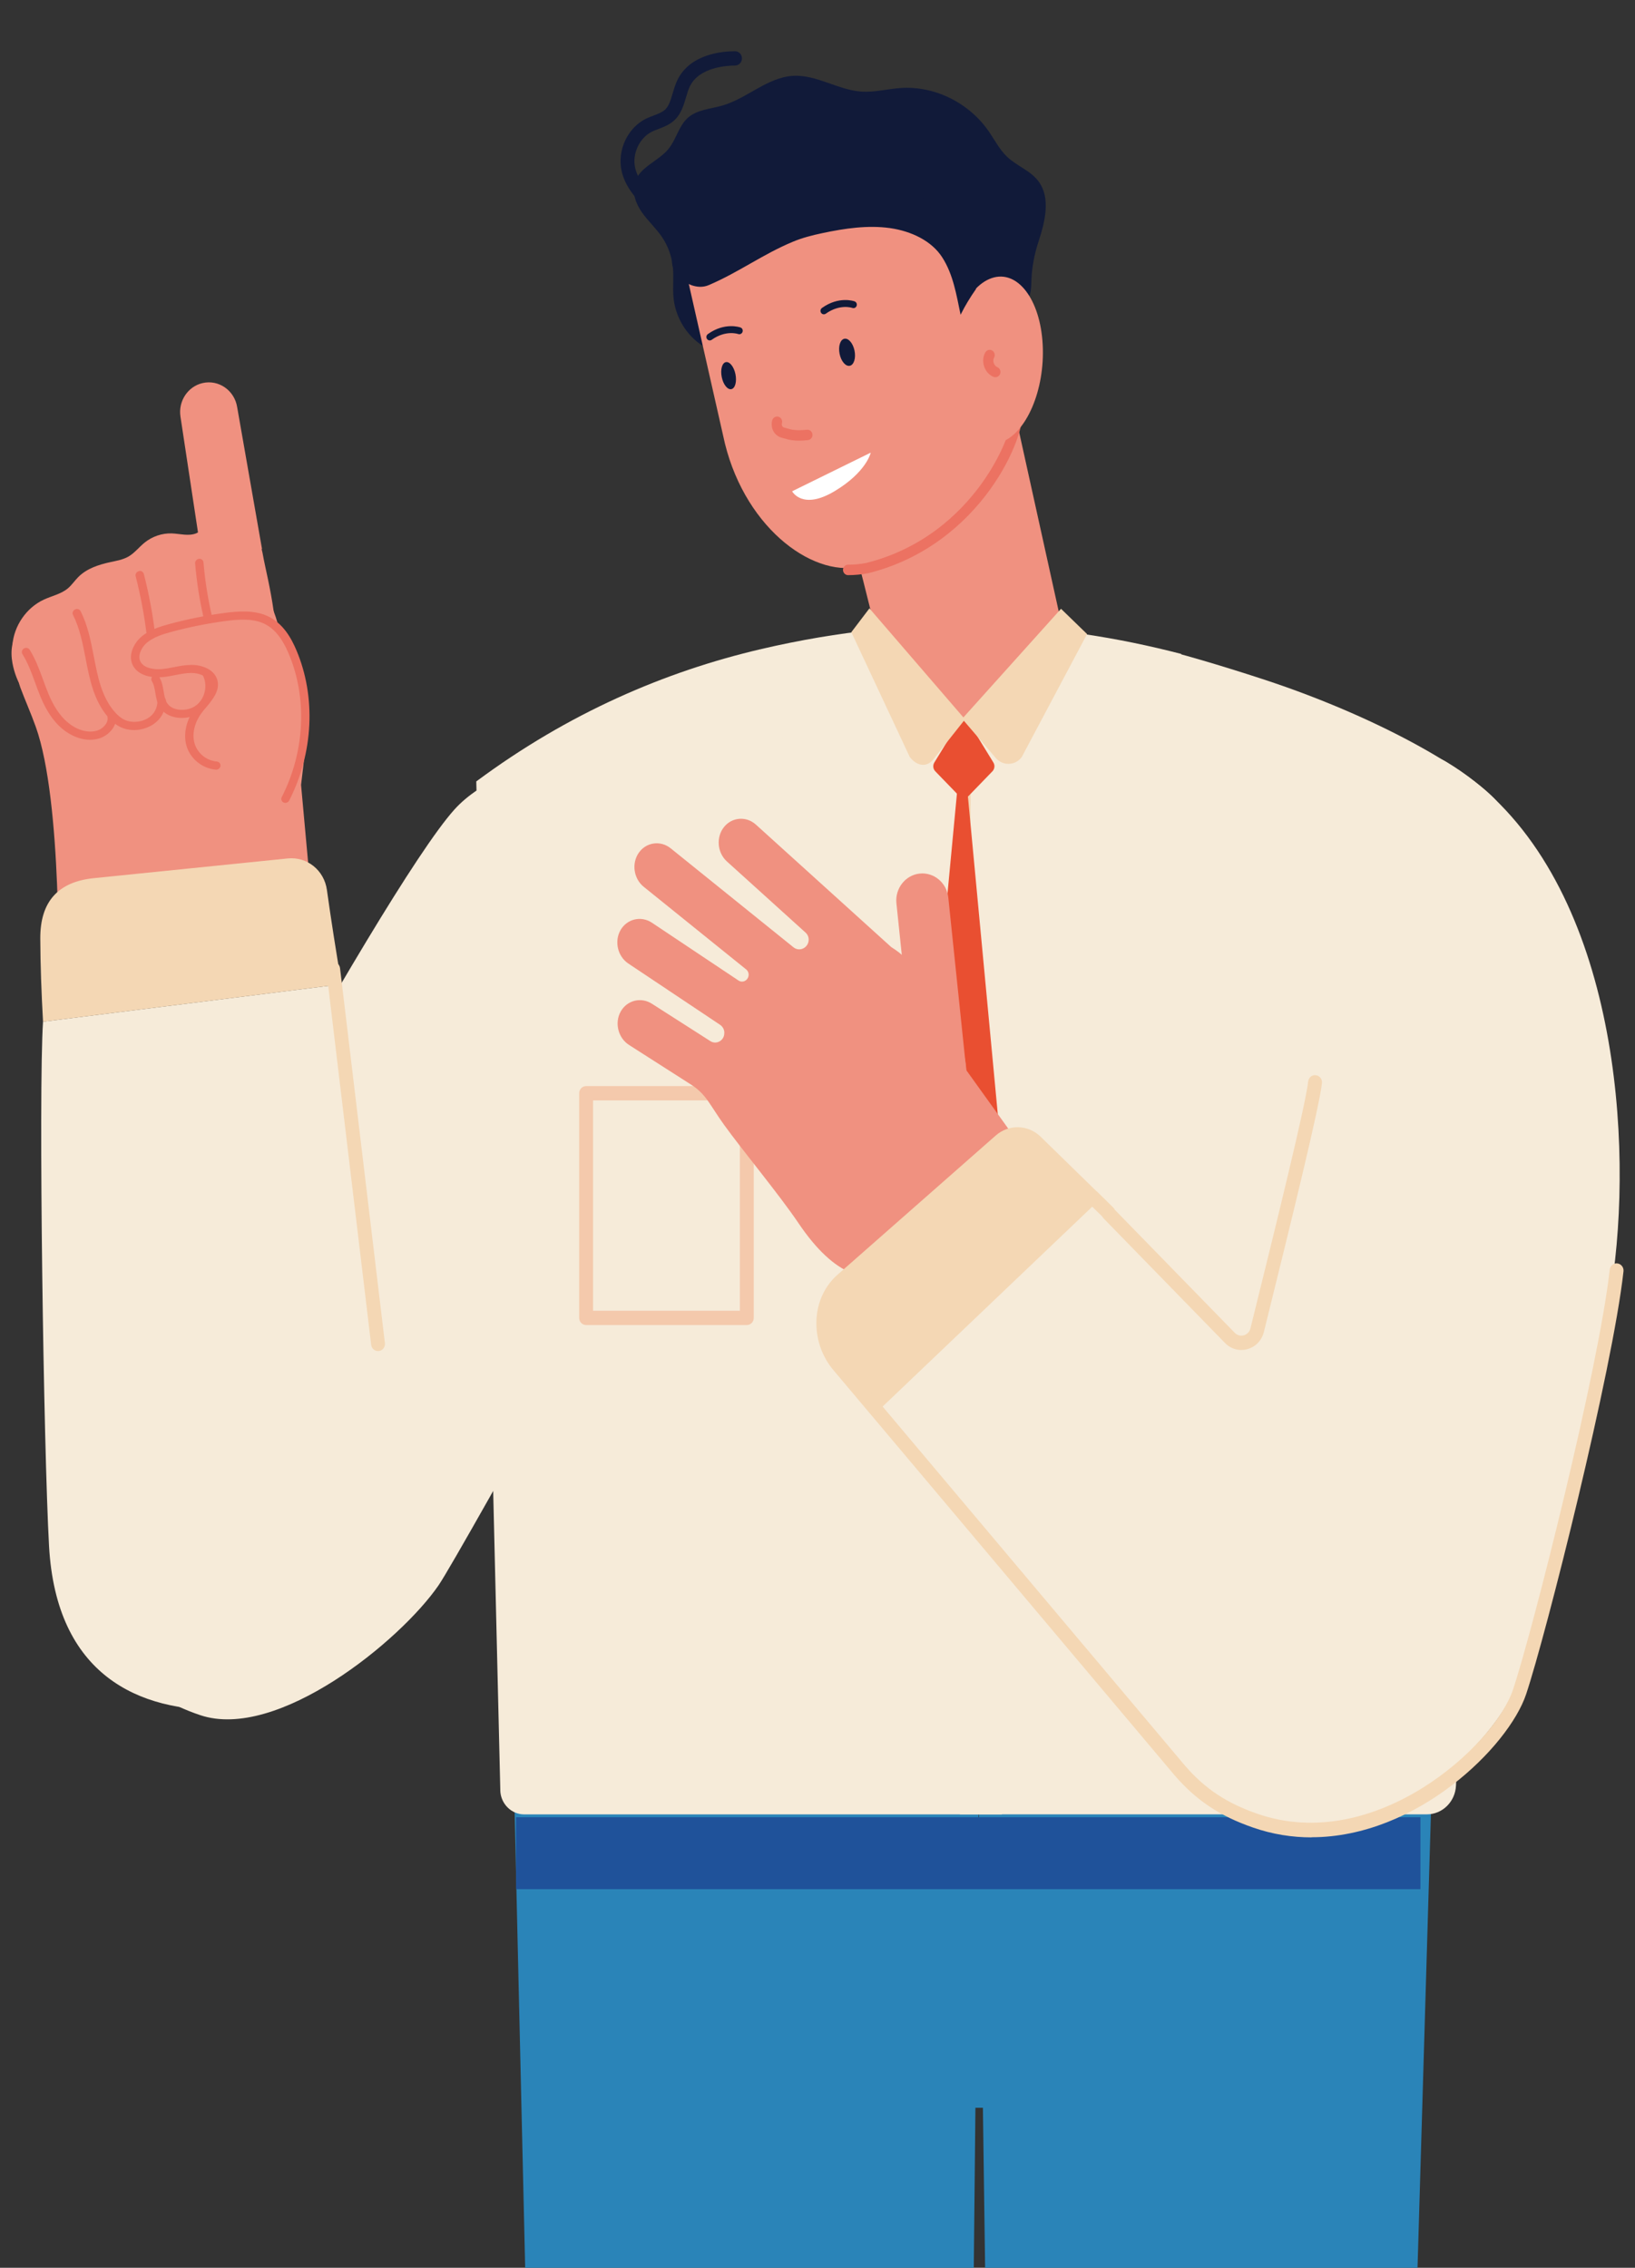 <?xml version="1.0" encoding="UTF-8"?>
<svg id="_レイヤー_1" data-name="レイヤー 1" xmlns="http://www.w3.org/2000/svg" viewBox="0 0 375 520">
  <rect x="0" y="0" width="375" height="520" fill="#333333" stroke="none"/>
  <defs>
    <style>
      .cls-1 {
        fill: #f4c9ac;
      }

      .cls-1, .cls-2, .cls-3, .cls-4, .cls-5, .cls-6, .cls-7, .cls-8, .cls-9, .cls-10 {
        stroke-width: 0px;
      }

      .cls-2 {
        fill: #111a39;
      }

      .cls-3 {
        fill: #f4d7b4;
      }

      .cls-4 {
        fill: #f09180;
      }

      .cls-5 {
        fill: #2a84b8;
      }

      .cls-6 {
        fill: #e94f31;
      }

      .cls-7 {
        fill: #f6ebd9;
      }

      .cls-8 {
        fill: #fff;
      }

      .cls-9 {
        fill: #1f529a;
      }

      .cls-10 {
        fill: #ec7262;
      }
    </style>
  </defs>
  <g>
    <g>
      <path class="cls-4" d="m60.49,128.24c-.34-1.92-.72-3.93-1.9-5.47-1.2-1.57-3.07-2.43-4.93-3.01-1.47-.46-3.1-.76-4.54-.19-1.54.61-2.6,2.12-4.14,2.73-1.75.69-3.7.08-5.58.01-2.22-.07-4.46.68-6.21,2.09-1.27,1.02-2.29,2.37-3.68,3.19-1.27.74-2.75.99-4.18,1.3-2.69.58-5.45,1.47-7.4,3.45-.81.82-1.47,1.81-2.35,2.56-1.57,1.32-3.67,1.73-5.52,2.59-3.99,1.84-6.86,5.99-7.21,10.43,3.56-3.83,8.32-6.5,13.39-7.5,3.48-.69,7.05-.61,10.54-1.26,3.22-.6,6.33-1.81,9.13-3.56,2.65-1.65,5.04-3.8,7.94-4.93,2.9-1.13,6.62-.94,8.53,1.52,2.14,2.75,2.34,22.51,9.15,19.1,4.13-2.07-.48-19.94-1.04-23.05Z"/>
      <g>
        <path class="cls-4" d="m7.43,147.62c3.72-3.5,7.81-6.69,12.67-9.34,5.49-3,12.57-6.53,19.74-8.9,8.04-2.66,23.29,7.34,28.02,22.26,3.43,10.82,2.7,15.68,1.19,28.34l3.26,35.81-58.97,10.36s1.04-42.31-5.15-59.53c-1.14-3.17-2.48-6.17-3.52-8.96-1.27-3.43-.15-7.31,2.76-10.05Z"/>
        <path class="cls-4" d="m54.8,123.67c-3.39-2.85-48.68,19.33-49.91,20.43-2.27,2.02-2.54,5.23-2.03,7.97,1.62,8.8,9.8,15.52,19.25,17.43,9.45,1.91,19.83-.5,28.56-5.21,7.82-4.22,14.82-12.01,13.17-20.6-.55-2.85-2.05-5.53-2.86-8.31-1.25-4.29-2.56-8.66-6.18-11.7Z"/>
        <path class="cls-10" d="m65.6,184.09c.3-.05.58-.24.73-.53,5.56-10.9,6.18-23.79,1.65-34.47-1.1-2.59-3-6.24-6.76-7.89-3.01-1.32-6.52-1.08-9.87-.63-4.18.56-8.38,1.41-12.5,2.52-2.13.58-4.57,1.32-6.43,2.92-1.88,1.62-3.13,4.43-1.88,6.69,1.24,2.23,4.26,2.79,6.67,2.57,1.01-.08,2.01-.28,2.98-.47,1.26-.25,2.44-.48,3.63-.49,1.83-.02,3.87.75,4.2,2.26.31,1.43-.91,2.9-2.2,4.46-.37.45-.74.9-1.08,1.34-1.99,2.64-2.73,5.83-2,8.53.82,3.02,3.6,5.31,6.76,5.58.55.05,1.01-.34,1.07-.85.07-.51-.31-.96-.84-1.01-2.4-.2-4.51-1.95-5.13-4.26-.59-2.16.04-4.75,1.68-6.93.31-.42.66-.84,1.02-1.26,1.46-1.75,3.11-3.73,2.6-6.04-.56-2.56-3.52-3.7-6.03-3.67-1.36.02-2.69.26-3.98.52-.92.18-1.85.36-2.78.44-1.74.15-4.04-.18-4.86-1.65-.77-1.39.16-3.3,1.42-4.38,1.54-1.32,3.72-1.98,5.64-2.5,4.03-1.09,8.16-1.91,12.24-2.47,3.06-.41,6.25-.64,8.82.49,2.41,1.06,4.27,3.26,5.83,6.94,4.33,10.2,3.74,22.52-1.58,32.93-.24.47-.05,1.02.43,1.24.18.08.38.1.56.07Z"/>
        <path class="cls-10" d="m42.97,164.52c1.22-.2,2.38-.7,3.3-1.44,2.71-2.17,3.56-6.11,1.96-9.16-.24-.45-.82-.61-1.29-.37-.48.25-.67.81-.43,1.27,1.18,2.25.55,5.27-1.43,6.85-1.07.86-2.65,1.26-4.13,1.04-1.2-.17-2.14-.71-2.64-1.53-.46-.74-.62-1.68-.78-2.66-.19-1.12-.38-2.27-1.03-3.32-.27-.43-.85-.57-1.32-.28-.46.28-.61.86-.34,1.29.47.74.62,1.68.79,2.67.19,1.11.38,2.27,1.03,3.31.79,1.27,2.2,2.11,3.95,2.36.79.11,1.59.1,2.37-.03Z"/>
        <path class="cls-10" d="m34.75,146.53c.52-.09.89-.56.83-1.06-.55-4.65-1.42-9.32-2.59-13.86-.13-.5-.65-.82-1.17-.64-.52.15-.83.66-.71,1.15,1.15,4.47,2.01,9.05,2.55,13.62.06.51.54.86,1.06.78,0,0,.01,0,.02,0Z"/>
        <path class="cls-10" d="m47.89,142.83s.06,0,.09-.02c.52-.13.84-.64.72-1.14-.99-4.16-1.67-8.44-2.03-12.72-.05-.51-.51-.88-1.04-.82-.49.08-.93.52-.88,1.04.37,4.37,1.06,8.73,2.07,12.98.11.47.58.76,1.07.68Z"/>
        <path class="cls-10" d="m32.1,167.28c.94-.16,1.86-.48,2.69-.97,2.17-1.28,3.22-3.36,3.25-5.66,0-.52-.42-.92-.95-.91-.57,0-.97.44-.97.95-.02,1.64-.72,3.12-2.28,4.04-1.57.92-3.69,1.06-5.26.33-.82-.38-1.61-1.02-2.4-1.96-2.9-3.45-3.76-7.87-4.66-12.55-.68-3.52-1.38-7.16-3.04-10.41-.23-.45-.79-.64-1.29-.38-.48.24-.68.8-.44,1.26,1.54,3.02,2.22,6.54,2.88,9.94.91,4.69,1.84,9.55,5.05,13.35.96,1.14,1.95,1.94,3.02,2.44,1.33.62,2.89.79,4.41.54Z"/>
        <path class="cls-10" d="m21.86,169.53c.34-.06.67-.14.99-.24,2.11-.69,4.08-2.79,3.72-5.1-.08-.5-.6-.9-1.09-.75-.53.1-.89.58-.81,1.09.18,1.15-.91,2.51-2.38,2.99-1.35.44-3.07.25-4.68-.52-2.68-1.3-4.81-3.87-6.48-7.86-.45-1.07-.85-2.16-1.24-3.25-.85-2.32-1.73-4.73-3.09-6.91-.27-.43-.85-.56-1.32-.28-.46.28-.61.85-.34,1.29,1.27,2.02,2.08,4.23,2.93,6.58.41,1.11.81,2.23,1.27,3.32,1.85,4.41,4.26,7.28,7.36,8.78,1.72.84,3.52,1.13,5.15.86Z"/>
      </g>
    </g>
    <path class="cls-4" d="m60.1,125.91l-5.7-32.53c-.61-3.87-4.25-6.4-7.95-5.54-3.38.79-5.6,4.15-5.06,7.69l4.12,27.21,14.59,3.17Z"/>
  </g>
  <path class="cls-7" d="m16.93,340.84c4.34-14.34,70.39-136.41,87.28-155.2,12.13-13.49,44.45-17.18,64.47-6.97,19.03,9.7,7.01,50.76-1.48,66.01-6.06,10.88-61.57,111.49-66.62,118.84-8.77,12.76-36.99,35.71-54.67,29.76-28.26-9.5-33.19-38.5-28.98-52.44Z"/>
  <g>
    <path class="cls-7" d="m89.77,348.7c1.14,15.1-21.84,42.95-38.07,43.37-19.94.52-38.8-8.02-40.45-37.54-1.26-22.69-2.45-103.95-1.38-120.26l68.48-8.6c5.3,31.41,10.64,112.72,11.42,123.03Z"/>
    <path class="cls-3" d="m9.24,215.21c-.04-8.49,4.1-13.02,12.29-13.85l44.48-4.52c4.41-.45,8.35,2.71,8.97,7.23.96,6.89,2.11,14.2,3.37,21.61l-68.48,8.6c-.37-6.63-.61-13.05-.63-19.07Z"/>
  </g>
  <polygon class="cls-5" points="225.95 520.36 223.94 375.27 330.16 349.25 325.11 520.36 225.95 520.36"/>
  <polygon class="cls-5" points="120.46 520.36 116.15 334.16 224.83 375.27 223.34 520.36 120.46 520.36"/>
  <rect class="cls-5" x="200.22" y="418.46" width="40.93" height="64.84" transform="translate(441.37 901.77) rotate(180)"/>
  <g>
    <path class="cls-7" d="m155.74,415.64l18.75-266.79c35.96-8.41,67.32-6.47,96.44,1.1l4.58,185.97,2.07,79.72h-121.84Z"/>
    <path class="cls-7" d="m220.14,416.03l-2.95-66.36,52.07-200.07c7.06,1.84,19.42,5.71,25.67,7.93,27.69,9.84,46.61,22.35,49.76,28.08-.36.02-5.66,115.62-10.75,223.84-.17,3.69-3.12,6.58-6.69,6.58h-107.1Z"/>
    <path class="cls-7" d="m114.75,410.5c-2.42-101.04-5.51-231.32-5.51-231.32,21.12-15.68,43.3-25.2,65.25-30.33l47.48,193.98,7.83,73.21h-109.56c-2.98,0-5.42-2.45-5.5-5.53Z"/>
  </g>
  <path class="cls-8" d="m224.01,205.08c-.05.12,0,.05.03-.02l-.03.02Z"/>
  <path class="cls-3" d="m220.42,330.61c.88,0,1.59-.73,1.59-1.64l.69-163.08c0-.91-.7-1.64-1.58-1.65-.88,0-1.59.73-1.6,1.64l-.69,163.08c0,.91.7,1.64,1.58,1.65h0Z"/>
  <g>
    <path class="cls-6" d="m222.18,182.48l5.44-5.62c.52-.54.61-1.38.22-2.02l-5.44-8.87c-.62-1.01-2.04-1.01-2.66,0l-5.44,8.87c-.39.64-.31,1.48.22,2.02l5.44,5.62c.62.64,1.61.64,2.23,0Z"/>
    <path class="cls-6" d="m221.45,176.78l13.73,146.01-14.95,22.07-13.98-22.68,13.72-145.4c.11-1.11,1.38-1.11,1.48,0Z"/>
  </g>
  <path class="cls-1" d="m134.43,303.83h36.86c.88,0,1.59-.73,1.59-1.64v-51.51c0-.91-.71-1.64-1.59-1.64h-36.86c-.88,0-1.59.73-1.59,1.64v51.51c0,.91.71,1.64,1.59,1.64Zm35.27-3.28h-33.68v-48.23h33.68v48.23Z"/>
  <rect class="cls-9" x="118.38" y="416.69" width="207.42" height="16.48" transform="translate(444.17 849.87) rotate(180)"/>
  <path class="cls-2" d="m238.23,55.28c1.46-4.49,2.77-9.84.01-13.63-1.83-2.52-4.99-3.56-7.24-5.68-1.77-1.68-2.89-3.94-4.3-5.96-4.54-6.51-12.4-10.35-20.1-9.83-3,.2-5.97,1.02-8.97.83-5.39-.35-10.36-3.94-15.76-3.62-5.84.35-10.51,5.15-16.14,6.8-2.78.81-5.94.92-8.08,2.93-1.98,1.85-2.57,4.84-4.28,6.97-2.33,2.91-6.64,4.12-7.76,7.73-.73,2.35.25,4.93,1.65,6.92,1.41,1.99,3.24,3.63,4.6,5.65,1.37,2.03,2.22,4.43,2.47,6.89.23,2.32-.08,4.67.15,7,.44,4.52,3.04,8.76,6.8,11.08-.93-5.18.04-10.54,1.67-15.53,1.02-3.11,2.31-6.16,4.28-8.73,2.93-3.82,7.18-6.31,11.54-8.14,7.92-3.33,16.6-3.17,24.97-1.3,8.36,1.86,16.08,16.45,19.98,24.36,1.75,3.55,5.14,2.13,10.76-.4,2.04-.91,2.01-3.26,2.08-5.22.1-3.2.68-6.08,1.67-9.12Z"/>
  <path class="cls-2" d="m165.73,67.75c-.11,1.23.03,2.47.36,3.7.23-1.69.64-3.32,1.15-4.92-.65.46-1.15.88-1.51,1.22Z"/>
  <path class="cls-4" d="m167.15,58.73c2.38-2.02,12.32-9.2,23.7-10.55,9.35-1.11,19.75,1.99,22.9,3.59,7.53,3.83,12.75,43.56,10.92,45.21l8.23-1.74,11.05,50.04c.6,2.72.68,5.86.3,9.11l-29.13,13.21c-4.16,1.89-8.95-.57-10.01-5.13-3.11-13.36-7.88-32.56-8-32.53-11.16,2.46-27.03-9.62-31.27-30.12l-8.88-39.21c.12-1.66,9.82-.31,10.17-1.87Z"/>
  <path class="cls-2" d="m169.74,76.62c.26-.06.48-.25.57-.52.14-.42-.07-.87-.48-1.01-.14-.05-3.61-1.26-7.48,1.52-.35.25-.44.75-.2,1.11.24.36.73.45,1.08.2,3.2-2.29,5.98-1.36,6.09-1.32.14.05.28.05.41.02Z"/>
  <path class="cls-2" d="m195.91,70.64c.26-.06.48-.25.57-.52.14-.42-.07-.87-.48-1.02-.14-.05-3.61-1.26-7.48,1.52-.35.25-.44.75-.2,1.11.24.36.73.45,1.08.2,3.23-2.31,6.06-1.34,6.09-1.32.14.05.28.06.41.03Z"/>
  <path class="cls-10" d="m199.06,131.46c26.15-6.49,36.61-31.91,35.39-37.82-.13-.65-.75-1.06-1.38-.92-.63.14-1.03.78-.89,1.42.85,4.12-8.28,28.69-33.6,34.97-1.31.24-2.71.38-4.07.37-.64,0-1.16.54-1.16,1.2,0,.66.52,1.2,1.16,1.2,1.51,0,3.04-.14,4.55-.43Z"/>
  <path class="cls-10" d="m185.44,100.9c.57-.13.97-.68.91-1.29-.07-.66-.63-1.14-1.27-1.07-2.58.27-3.63-.03-4.63-.33l-.6-.17c-.24-.06-.38-.22-.44-.35-.11-.19-.13-.42-.06-.64.18-.64-.17-1.3-.79-1.49-.61-.19-1.26.18-1.44.81-.24.84-.14,1.76.27,2.51.41.74,1.08,1.27,1.88,1.48l.53.15c1.16.34,2.48.73,5.51.41.04,0,.08-.01.12-.02Z"/>
  <path class="cls-2" d="m192.57,81.15c.35,1.71,1.4,2.93,2.35,2.72.94-.21,1.42-1.76,1.07-3.47-.35-1.71-1.4-2.93-2.35-2.72-.94.21-1.42,1.76-1.07,3.47Z"/>
  <path class="cls-2" d="m165.54,86.48c.35,1.71,1.34,2.94,2.21,2.75.87-.19,1.28-1.73.93-3.44-.35-1.71-1.34-2.94-2.21-2.75-.87.19-1.28,1.73-.93,3.44Z"/>
  <path class="cls-4" d="m217.81,86.18c.55,10.41,5.78,17.25,11.67,15.27,5.89-1.97,10.22-12.01,9.67-22.42-.55-10.41-5.78-17.25-11.67-15.27-5.89,1.97-10.22,12.01-9.67,22.42Z"/>
  <path class="cls-10" d="m228.54,86.47c.37-.08.69-.34.84-.73.24-.62-.05-1.31-.65-1.56-.36-.15-.66-.5-.81-.94-.15-.44-.12-.88.07-1.22.32-.57.13-1.31-.42-1.64-.55-.33-1.26-.14-1.59.44-.53.94-.62,2.11-.26,3.21.37,1.11,1.15,1.97,2.14,2.38.22.09.45.11.67.06Z"/>
  <path class="cls-2" d="m154.8,57.92c4.56-6.68,1.24-19.89,7.39-22.96,8.99-4.49,30.19-2.97,40.04-1.81,4.05.48,9.02,14.3,12.81,15.55,1.94.64,3.84,1.38,5.66,2.23l3.16,15.33c-1.32,1.88-2.52,3.85-3.54,5.91-.96-4.57-1.68-9.21-4.2-13.14-2.43-3.81-7.13-6.04-12.01-6.73-5.08-.71-10.37.07-15.47,1.15-2.32.49-4.62,1.07-6.81,1.99-6.9,2.88-12.33,6.96-19.21,9.91-.04.02-.08.04-.13.05-4.34,1.82-10.35-3.59-7.71-7.47Z"/>
  <path class="cls-2" d="m154.17,55.53c.17,0,.35-.03.52-.09.83-.3,1.27-1.23.98-2.09-1.04-3.1-3.19-5.44-5.28-7.7-2.12-2.3-4.11-4.46-4.72-7.18-.71-3.19.97-6.82,3.82-8.26.5-.25,1.03-.45,1.57-.65,1.17-.44,2.5-.95,3.6-1.97,1.56-1.45,2.15-3.46,2.67-5.23.28-.96.55-1.87.94-2.65,2.19-4.33,8.45-4.67,10.31-4.68.88,0,1.59-.74,1.59-1.64,0-.91-.71-1.64-1.59-1.64-2.97,0-10.19.64-13.13,6.44-.53,1.05-.85,2.15-1.17,3.22-.46,1.56-.85,2.9-1.75,3.74-.64.59-1.57.95-2.56,1.32-.63.24-1.27.48-1.87.78-4.19,2.11-6.57,7.25-5.53,11.95.8,3.6,3.2,6.2,5.52,8.71,1.93,2.1,3.76,4.08,4.58,6.51.23.68.84,1.1,1.5,1.1Z"/>
  <path class="cls-3" d="m243.36,139.6l5.97,5.79-14.99,28.21c-1.48,1.98-4.34,2.08-5.95.21l-7.71-8.99,22.67-25.22Z"/>
  <path class="cls-3" d="m199.41,139.5l-4.15,5.46,13.39,28.59c1.48,1.98,3.72,2.56,5.32.69l7.37-9.3-21.93-25.44Z"/>
  <path class="cls-3" d="m86.7,309.8c.07,0,.13,0,.2-.01.87-.11,1.49-.93,1.38-1.83l-10.29-85.96c-.11-.9-.9-1.55-1.77-1.43-.87.11-1.49.93-1.38,1.83l10.29,85.96c.1.83.78,1.44,1.57,1.44Z"/>
  <g>
    <g>
      <path class="cls-7" d="m331.68,174.67c-18.31-10.94-28.46,53.57-30.39,71-1.37,12.43-30.28,136.79-30.44,145.77-.27,15.6.08,19.36,17.65,25.47,28.09,9.77,55.09-17.71,59.69-31.46,4.73-14.15,19.79-74.36,22.25-96.61,3.97-35.87-2.19-92.33-38.76-114.17Z"/>
      <path class="cls-4" d="m218.03,240.38l-33.39,13.84c-7.26,6.55-7.02,15.22-.38,22.51l10.03,14.16,39.88-28.03-16.14-22.48Z"/>
      <path class="cls-3" d="m192.6,293.09l36.61-31.76c2.4-2.08,5.93-1.96,8.19.28l16.58,16.4-52.4,45.91-9.66-11.28c-4.84-5.65-4.86-14.64.68-19.55Z"/>
      <polygon class="cls-7" points="327.77 353.23 277.05 411.53 201.72 323.2 250.86 276.36 327.77 353.23"/>
    </g>
    <g>
      <path class="cls-4" d="m153.83,194.52l28.18,22.71c.6.48,1.41.59,2.11.29,1.5-.64,1.82-2.61.65-3.67l-18.05-16.32c-2.21-2-2.52-5.54-.69-7.86,1.83-2.32,5.14-2.59,7.35-.58l31.05,28.09c1.21.74,2.39,1.65,3.54,2.8,6.43,6.46,13.33,17.18,13.7,25.83.45,10.52.41,16.85-1.38,23.1l-25.07,22.96c-3.84-1.57-7.89-5.19-12.08-11.4-4.44-6.59-12.91-16.76-17.09-22.58-3.23-4.5-4.08-6.97-7.44-9.12l-14.33-9.16c-2.5-1.6-3.37-5.04-1.93-7.64,1.44-2.6,4.66-3.42,7.16-1.82l13.42,8.58c1.27.81,2.93.03,3.17-1.49v-.09c.15-.85-.24-1.69-.94-2.16l-21.04-14.05c-2.47-1.65-3.27-5.1-1.79-7.68,1.49-2.57,4.73-3.33,7.2-1.68l19.85,13.25c.52.35,1.19.33,1.69-.05.83-.62.86-1.86.07-2.49l-23.5-18.95c-2.32-1.87-2.82-5.39-1.12-7.81,1.7-2.43,4.99-2.88,7.31-1.01Z"/>
      <path class="cls-4" d="m210.91,200.31c3.27-.36,6.24,2.11,6.59,5.49l4.05,38.91c.35,3.38-2.04,6.45-5.31,6.81-3.27.36-6.24-2.11-6.59-5.49l-4.05-38.91c-.35-3.38,2.04-6.45,5.31-6.81Z"/>
    </g>
  </g>
  <path class="cls-3" d="m300.83,421.28c24.07,0,45.15-20.71,49.2-32.8,4.59-13.71,19.82-74.25,22.33-96.96.1-.9-.53-1.71-1.4-1.82-.85-.12-1.66.54-1.76,1.44-2.49,22.52-17.62,82.64-22.17,96.26-4.35,13-31.73,37.85-58.66,28.49-7.05-2.45-12-5.74-16.54-10.98l-78.17-92.81c-2.25-2.59-3.41-6.04-3.21-9.48.18-3.08,1.46-5.84,3.6-7.76l36.39-32c1.77-1.56,4.38-1.49,6.07.16l12.98,12.67c.07.06.13.12.2.17l.61.63,2.52,2.46c.07.15.16.29.27.4l27.88,28.6c1.37,1.4,3.3,1.93,5.16,1.4,1.87-.53,3.27-2.01,3.75-3.94,6.67-26.94,12.71-51.57,13.32-57.05.1-.9-.53-1.71-1.4-1.82-.88-.12-1.66.54-1.76,1.44-.58,5.27-6.86,30.85-13.24,56.61-.19.78-.76,1.38-1.51,1.59-.75.22-1.53,0-2.08-.56l-27.53-28.23c-.07-.17-.18-.33-.31-.46l-3.66-3.61c-.08-.09-.17-.16-.27-.22l-12.76-12.45c-2.87-2.8-7.31-2.92-10.31-.27l-36.4,32.02c-2.8,2.52-4.46,6.08-4.7,10.05-.26,4.31,1.2,8.64,4,11.86l78.17,92.81c4.95,5.71,10.3,9.28,17.91,11.92,4.53,1.58,9.05,2.27,13.47,2.27Z"/>
  <path class="cls-8" d="m181.68,112.65s2.31,4.41,9.7,0c7.39-4.41,8.33-8.86,8.33-8.86"/>
</svg>